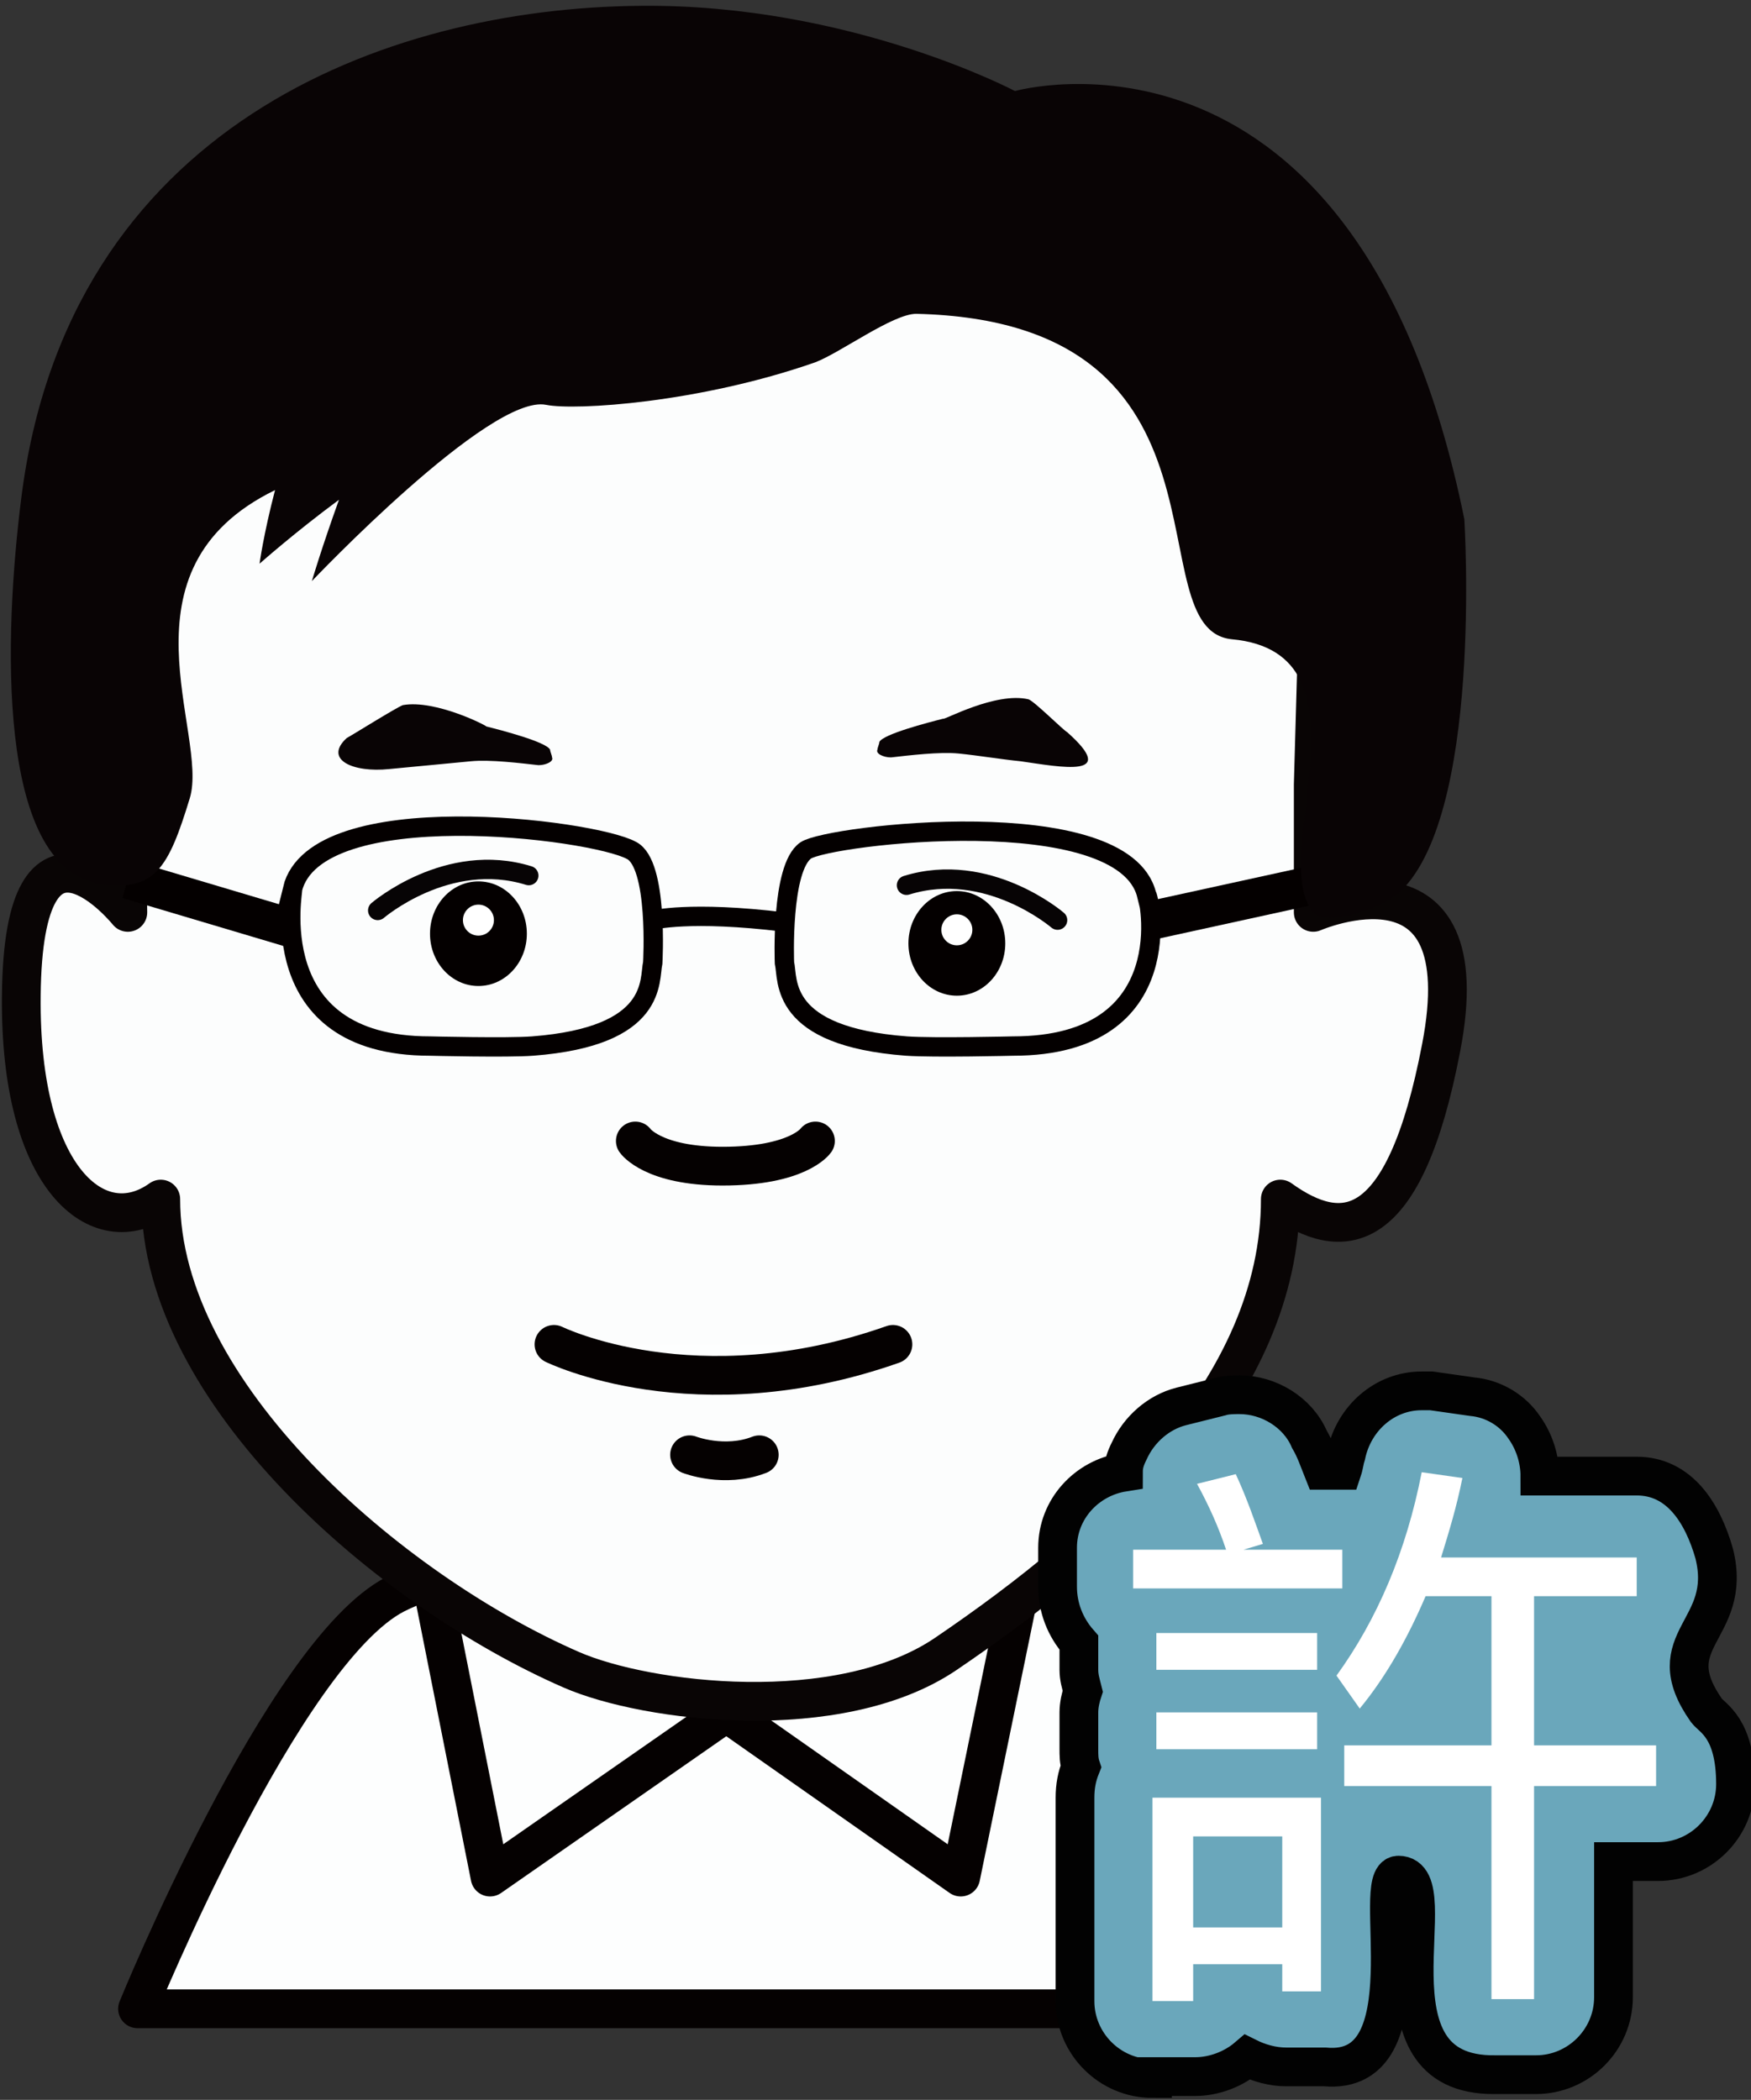 <?xml version="1.0" encoding="utf-8"?>
<!-- Generator: Adobe Illustrator 22.1.0, SVG Export Plug-In . SVG Version: 6.00 Build 0)  -->
<svg version="1.1" id="圖層_1" xmlns="http://www.w3.org/2000/svg" xmlns:xlink="http://www.w3.org/1999/xlink" x="0px" y="0px"
	 viewBox="0 0 90.4 108.4" style="enable-background:new 0 0 90.4 108.4;" xml:space="preserve">
<rect x="0" y="0" width="90.4" height="108.4" fill="#333333" stroke="none"/>
<style type="text/css">
	.st0{fill:#FDFEFE;stroke:#050101;stroke-width:2;stroke-linecap:round;stroke-linejoin:round;stroke-miterlimit:10;}
	.st1{fill:#0A0606;}
	.st2{fill:none;stroke:#0A0606;stroke-linecap:round;stroke-linejoin:round;stroke-miterlimit:10;}
	.st3{fill:#FFFFFF;}
	.st4{fill:none;stroke:#0A0606;stroke-width:1.5;stroke-linecap:round;stroke-linejoin:round;stroke-miterlimit:10;}
	.st5{fill:#FDFEFE;stroke:#050101;stroke-linecap:round;stroke-linejoin:round;stroke-miterlimit:10;}
	.st6{fill:#070001;}
	.st7{fill:none;}
	.st8{fill:#FFFFFF;stroke:#070001;stroke-width:2;stroke-linecap:round;stroke-linejoin:round;stroke-miterlimit:10;}
	.st9{fill:#090505;}
	.st10{fill:#FDFEFE;stroke:#050101;stroke-width:1.5;stroke-linecap:round;stroke-linejoin:round;stroke-miterlimit:10;}
	.st11{fill:#040000;}
	.st12{fill:#6AA7BB;stroke:#020202;stroke-width:2;stroke-miterlimit:10;}
	.st13{fill:#272A2C;}
	.st14{fill:#0C0C0D;}
	.st15{fill:none;stroke:#050101;stroke-width:2;stroke-linecap:round;stroke-linejoin:round;stroke-miterlimit:10;}
	.st16{fill:#2B2A2A;}
	.st17{fill:#FDFEFE;}
	.st18{fill:none;stroke:#070001;stroke-width:0.75;stroke-linecap:round;stroke-linejoin:round;stroke-miterlimit:10;}
	.st19{fill:none;stroke:#070001;stroke-linecap:round;stroke-linejoin:round;stroke-miterlimit:10;}
	.st20{fill:none;stroke:#050101;stroke-width:0.75;stroke-linecap:round;stroke-miterlimit:10;}
	.st21{fill:none;stroke:#050101;stroke-miterlimit:10;}
	.st22{fill:none;stroke:#040000;stroke-width:2;stroke-linecap:round;stroke-linejoin:round;stroke-miterlimit:10;}
	.st23{fill:#BDC0C0;}
	.st24{fill:#6AA7BB;stroke:#000000;stroke-width:2;stroke-miterlimit:10;}
	.st25{fill:#FCFDFD;stroke:#090505;stroke-width:2;stroke-linecap:round;stroke-linejoin:round;stroke-miterlimit:10;}
	.st26{fill:none;stroke:#231815;stroke-width:2;stroke-linecap:round;stroke-linejoin:round;stroke-miterlimit:10;}
	.st27{fill:none;stroke:#040000;stroke-miterlimit:10;}
	.st28{fill:none;stroke:#040000;stroke-width:2;stroke-miterlimit:10;}
	.st29{fill:#090405;}
	.st30{fill:none;stroke:#070405;stroke-linecap:round;stroke-linejoin:round;stroke-miterlimit:10;}
</style>
<g>
	<g>
		<path class="st0" d="M20.4,82.3c6.7-3.4,27.6-3.8,34.2,0c5.8,3.4,14.6,21.4,14.6,21.4H7.1C7.1,103.7,14.6,85.3,20.4,82.3z"/>
		<polygon class="st0" points="22.4,82.3 37.8,88.2 25.3,96.9 		"/>
		<polygon class="st0" points="37.2,88.2 49.6,96.9 52.6,82.3 		"/>
	</g>
	<g>
		<path class="st25" d="M12.1,17.4c-0.2,0.4-5.7,15.6-5.7,16l0.2,13.7c0,0-5.4-6.7-5.5,4.3c-0.1,9.5,4,12.8,7.2,10.5
			c0,10,11.8,20.2,21.2,24.3c3.9,1.7,13.8,2.9,19.3-0.8c8.7-5.9,17.3-13.8,17.3-23.5c3.2,2.3,6.4,2.1,8.3-7.8c2.1-10.8-6.6-7-6.6-7
			l0-6.6l0.2-7.1l-8.5-22.1L12.1,17.4z"/>
		<g>
			<path class="st27" d="M22.2,54c0,0,4,0.1,5.3,0c6.5-0.5,6-3.4,6.2-4.3c0,0,0,0,0,0c0,0,0.3-5.1-1.1-5.8c-2-1.1-16.3-2.9-17.5,2
				C15.2,45.8,13.4,54,22.2,54z"/>
			<path class="st27" d="M52.3,54c0,0-4.1,0.1-5.5,0c-6.6-0.5-6.1-3.4-6.3-4.3c0,0,0,0,0,0c0,0-0.2-4.9,1.1-5.8
				c1.2-0.8,16.4-2.6,17.6,2.3C59.3,46.1,61.1,54,52.3,54z"/>
			<path class="st27" d="M33.7,47.5c0,0,1.9-0.5,6.8,0.1"/>
			<line class="st28" x1="69.1" y1="45.4" x2="59.5" y2="47.5"/>
			<line class="st28" x1="15" y1="47.9" x2="6.6" y2="45.4"/>
		</g>
		<path class="st15" d="M32.8,58.9c0,0,0.9,1.3,4.5,1.3c3.9,0,4.8-1.3,4.8-1.3"/>
		<path class="st15" d="M35.6,75.1c0,0,1.8,0.7,3.6,0"/>
		<path class="st0" d="M28.6,69.4c0,0,7.3,3.6,17.5,0"/>
		<path class="st29" d="M75.6,26.8C70.1-0.3,52.4,4.7,52.4,4.7c0,0-8.5-4.5-19.3-4.4C19.8,0.4,3.5,6.6,1.1,25.7
			c-0.9,7.1-1.3,19,4,19.9c2.9,0.5,3.6-0.8,4.7-4.4c1-3.3-4-11.8,4.4-15.9c-0.6,2.3-0.8,3.8-0.8,3.8s1.8-1.6,4.1-3.3
			c-0.9,2.5-1.4,4.2-1.4,4.2s9.2-9.7,12.1-9.1c1.5,0.3,7.9-0.1,13.9-2.2c1.3-0.5,4-2.5,5.2-2.5c17.3,0.4,11.2,16.3,16.3,16.8
			c7.6,0.7,1.8,11.3,4.2,14.1c0.7,0.8,3.6-0.3,4.3-0.9C76.6,42.4,75.6,26.8,75.6,26.8z M45.2,9.6C45.2,9.5,45.2,9.5,45.2,9.6
			L45.2,9.6L45.2,9.6z"/>
		<path class="st29" d="M20.8,36.4c-0.3,0.1-2.7,1.6-2.9,1.7c-1.2,1.1,0.3,1.8,2.2,1.6c1-0.1,3.2-0.3,4.2-0.4c1-0.1,2.6,0.1,3.5,0.2
			c0.4,0,0.8-0.2,0.7-0.4c0-0.1-0.1-0.3-0.1-0.4c-0.2-0.4-2.5-1-3.3-1.2C25.2,37.5,22.5,36.1,20.8,36.4z"/>
		<path class="st29" d="M53.1,36.1c0.3,0.1,1.8,1.6,2,1.7c2.7,2.4-0.3,1.8-2.4,1.5c-1-0.1-2.2-0.3-3.2-0.4c-1-0.1-2.6,0.1-3.5,0.2
			c-0.4,0-0.8-0.2-0.7-0.4c0-0.1,0.1-0.3,0.1-0.4c0.2-0.4,2.5-1,3.3-1.2C48.7,37.2,51.4,35.7,53.1,36.1z"/>
		<g>
			<path class="st30" d="M19.5,47c0,0,3.6-3.1,7.8-1.8"/>
			<ellipse class="st11" cx="24.7" cy="48.2" rx="2.5" ry="2.7"/>
			<circle class="st3" cx="24.7" cy="47.5" r="0.8"/>
		</g>
		<g>
			<path class="st30" d="M54.6,47.5c0,0-3.6-3.1-7.8-1.8"/>
			<ellipse class="st11" cx="49.4" cy="48.7" rx="2.5" ry="2.7"/>
			<circle class="st3" cx="49.4" cy="48" r="0.8"/>
		</g>
	</g>
	<g>
		<g>
			<path class="st12" d="M59.5,107.3c-2.2,0-4-1.8-4-4V92.8c0-0.6,0.1-1.1,0.3-1.6c-0.1-0.3-0.1-0.6-0.1-0.9v-1.9
				c0-0.4,0.1-0.8,0.2-1.1c-0.1-0.4-0.2-0.7-0.2-1.1v-1.4C55,84,54.6,83,54.6,81.9v-2c0-2,1.5-3.6,3.4-3.9c0-0.4,0.1-0.7,0.3-1.1
				c0.5-1.1,1.5-2,2.7-2.3l2-0.5c0.3-0.1,0.7-0.1,1-0.1c1.5,0,3,0.9,3.6,2.3c0.3,0.5,0.5,1.1,0.7,1.6h1c0.1-0.3,0.1-0.5,0.2-0.8
				c0.4-1.9,2-3.3,3.9-3.3c0.2,0,0.3,0,0.5,0l2.1,0.3c1.1,0.1,2.1,0.7,2.7,1.6c0.5,0.7,0.8,1.6,0.8,2.5h5c2.2,0,3.4,1.9,4,4
				c1,4-3,4.4-0.4,8.1c0.3,0.4,1.5,0.9,1.5,3.8c0,2.2-1.8,4-4,4h-2.3v7c0,2.2-1.8,4-4,4h-2.1c-7.1,0.1-2.4-10.3-5-10.3
				c-1.5,0,1.6,10.4-3.8,9.9h-2c-0.7,0-1.4-0.2-2-0.5c-0.7,0.6-1.7,1-2.7,1H59.5z"/>
		</g>
		<g>
			<path class="st3" d="M63.3,80c-0.4-1.2-0.9-2.3-1.5-3.4l2-0.5c0.6,1.3,1,2.5,1.4,3.6L64.2,80h5.1v2H58.5v-2H63.3z M61.5,103.3h-2
				V92.8h8.7v10h-2v-1.4h-4.6V103.3z M68,84.3v1.9h-8.3v-1.9H68z M68,88.4v1.9h-8.3v-1.9H68z M66.2,94.8h-4.6v4.7h4.6V94.8z
				 M70.2,88.2L69,86.5c2.1-2.9,3.6-6.4,4.4-10.5l2.1,0.3c-0.3,1.5-0.7,2.8-1.1,4.1h10.1v2h-5.3v7.7h6.3v2.1h-6.3v11H77v-11h-7.6
				v-2.1H77v-7.7h-3.4C72.7,84.5,71.6,86.5,70.2,88.2z"/>
		</g>
	</g>
</g>
</svg>
